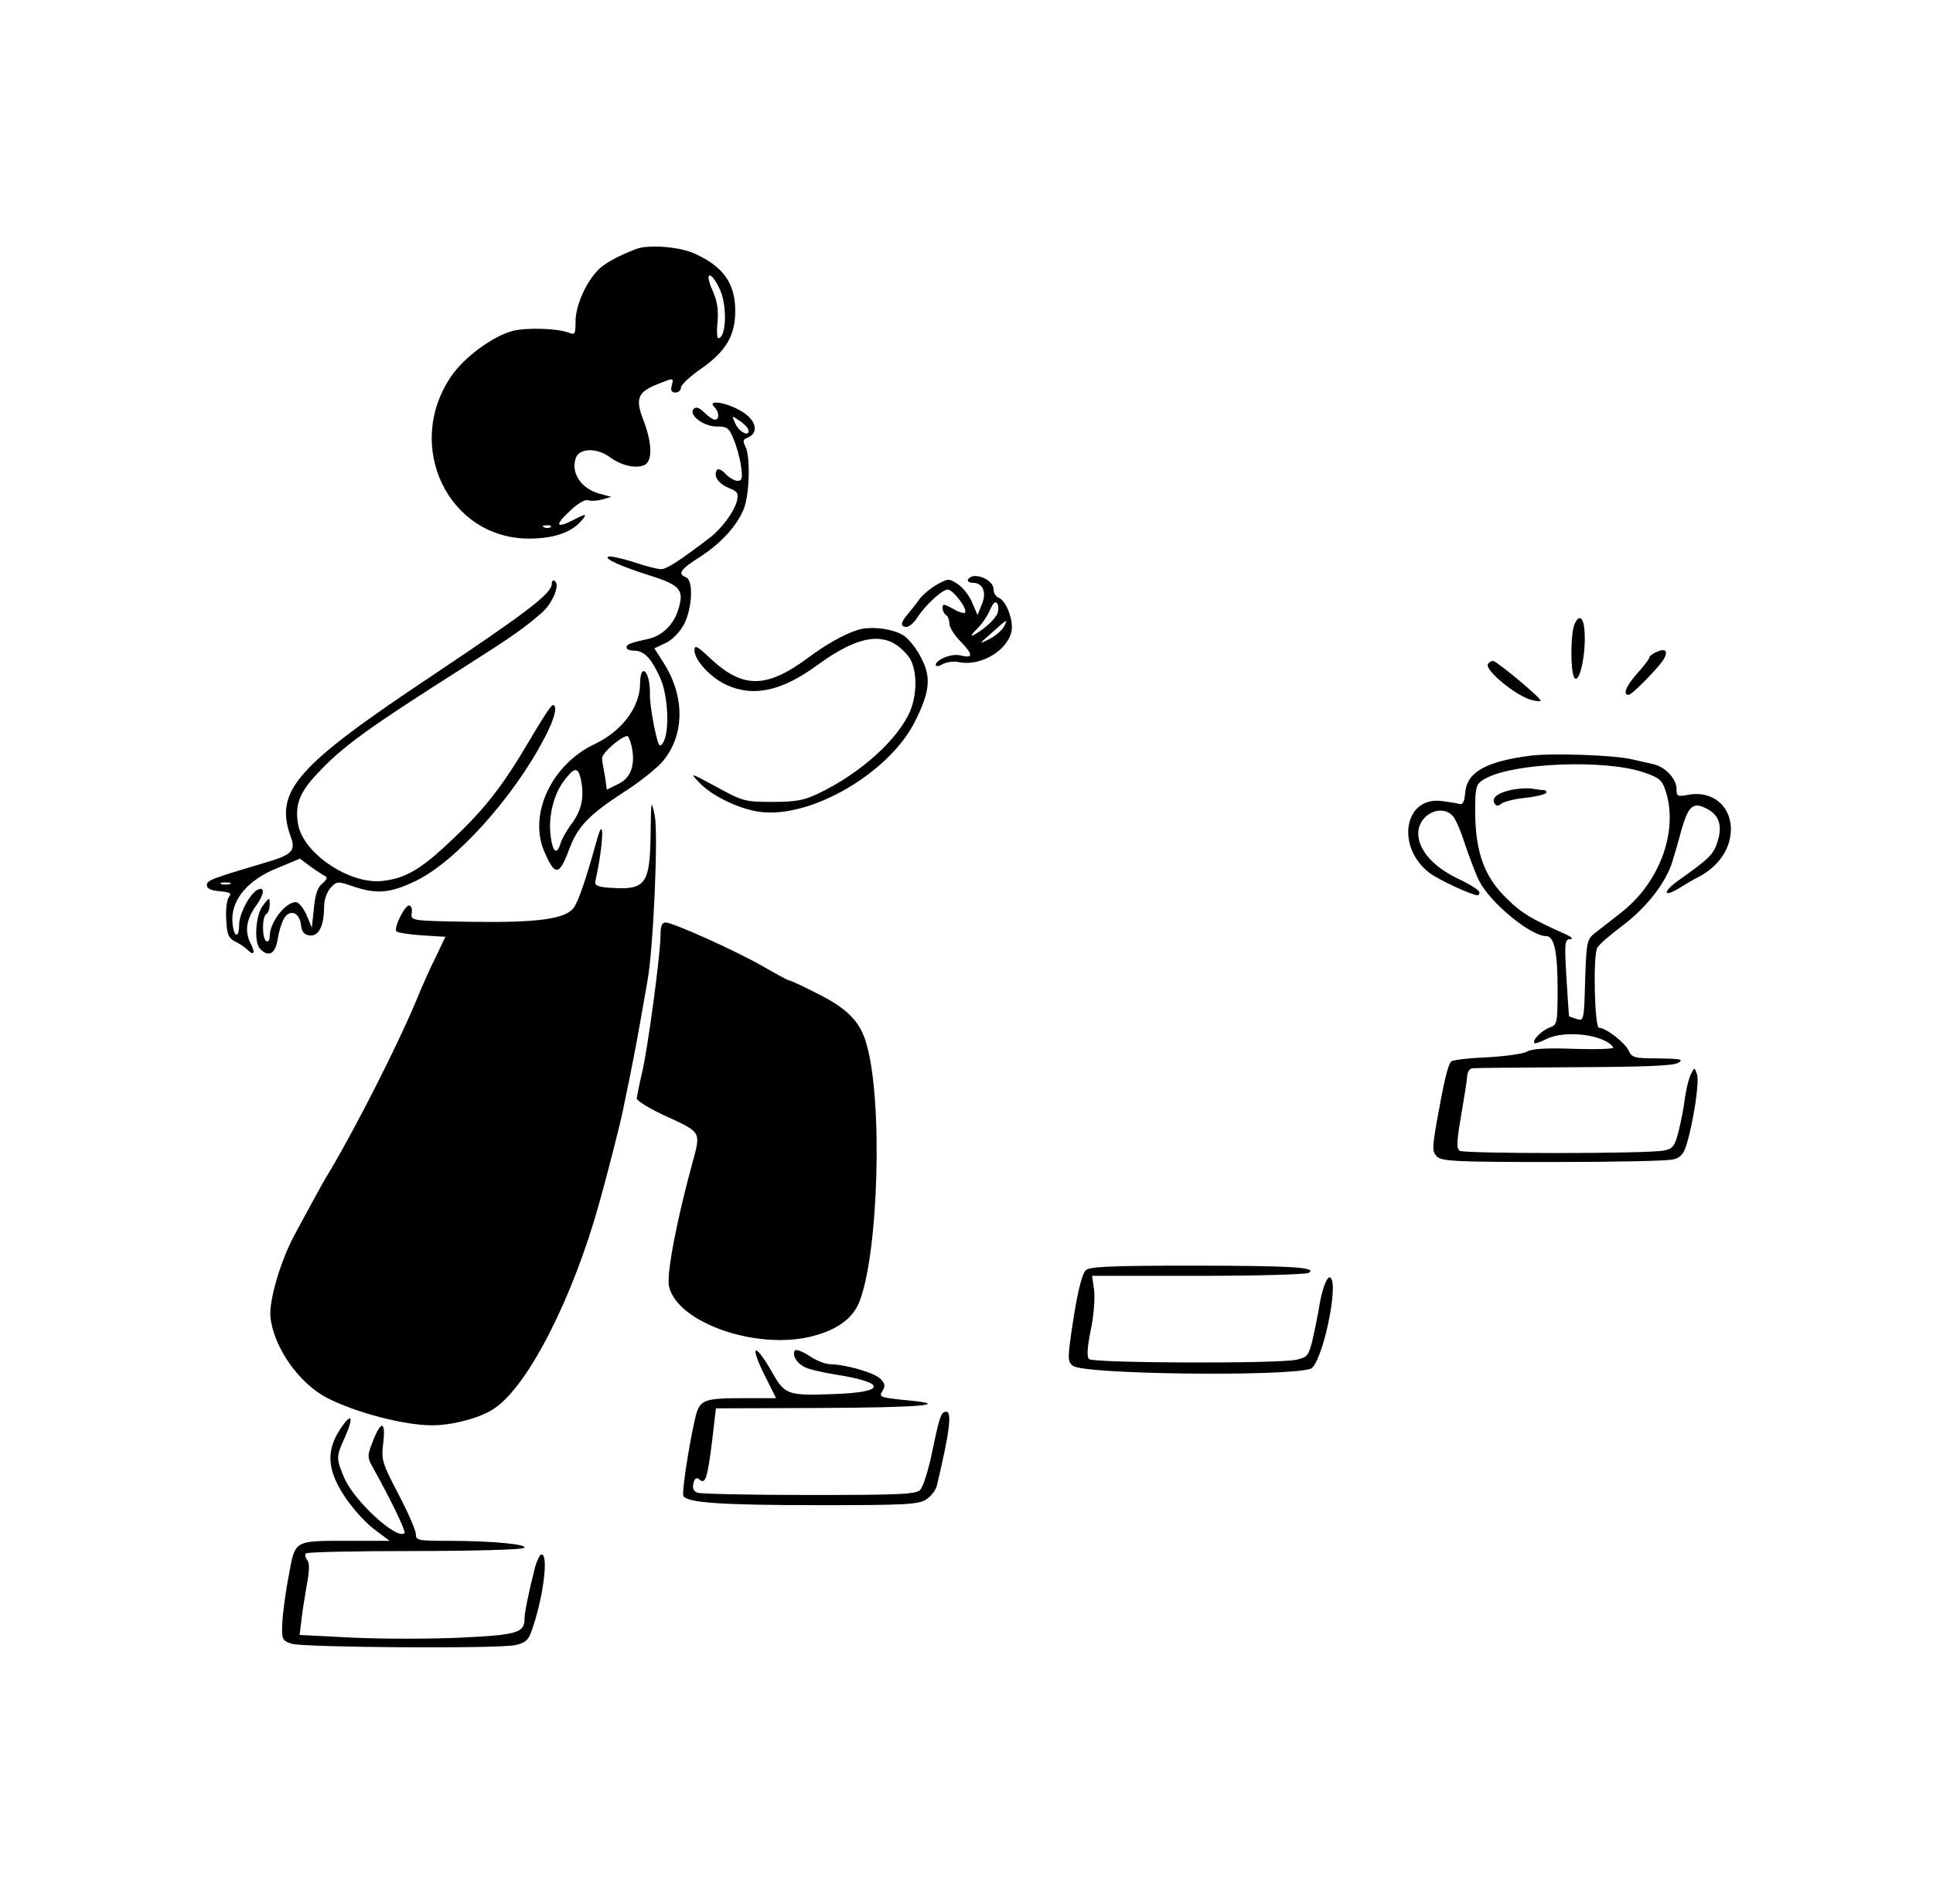 <svg width="271" height="267" viewBox="0 0 271 267" fill="none" xmlns="http://www.w3.org/2000/svg">
<path d="M89.264 34.887C86.739 35.84 84.596 36.983 83.738 37.984C82.023 39.794 80.689 42.986 80.689 45.082C80.689 46.75 80.594 46.988 79.879 46.702C78.355 46.035 73.781 45.892 71.828 46.416C69.017 47.178 64.968 50.18 63.205 52.848C56.631 62.566 62.872 75.524 74.162 75.524C77.497 75.524 79.975 74.715 81.356 73.19C82.452 71.999 82.214 71.951 80.403 72.904C77.974 74.143 77.735 73.666 79.784 71.761C80.88 70.665 82.023 69.998 82.404 70.141C82.785 70.284 83.643 70.236 84.405 70.046L85.691 69.665L84.072 69.236C81.451 68.521 79.975 66.282 80.737 64.186C81.261 62.852 83.595 62.757 85.406 64.043C87.025 65.234 88.883 65.71 90.169 65.282C91.504 64.901 91.504 62.328 90.217 58.946C89.026 55.897 89.407 54.992 92.123 53.896C94.505 52.943 94.457 52.943 94.171 54.086C93.981 54.753 94.171 55.039 94.695 55.039C95.124 55.039 95.458 54.753 95.458 54.372C95.458 53.991 96.744 52.752 98.364 51.657C101.794 49.227 103.08 47.036 103.08 43.605C103.08 39.747 101.413 37.365 97.363 35.554C95.315 34.601 90.979 34.268 89.264 34.887ZM100.889 40.509C101.984 42.748 101.841 47.417 100.698 47.417C100.507 47.417 100.46 46.369 100.603 45.082C100.746 43.462 100.555 42.176 99.841 40.604C98.697 38.032 99.698 37.936 100.889 40.509ZM77.211 73.905C77.069 74.048 76.64 74.095 76.306 73.952C75.925 73.809 76.068 73.666 76.592 73.666C77.116 73.619 77.402 73.762 77.211 73.905Z" fill="black"/>
<path d="M100.126 57.041C100.84 57.756 100.888 58.851 100.221 58.851C99.983 58.851 99.316 58.423 98.744 57.851C98.077 57.184 97.601 56.993 97.267 57.327C96.457 58.137 98.601 59.804 100.459 59.804C101.936 59.804 102.222 59.995 102.841 61.567C103.27 62.567 103.746 64.282 103.889 65.378C104.128 67.045 104.032 67.427 103.413 67.427C102.984 67.427 102.222 66.998 101.698 66.426C101.174 65.854 100.65 65.664 100.507 65.902C99.983 66.76 100.698 67.808 102.174 68.427C103.413 68.903 103.556 69.189 103.318 70.237C102.937 71.762 101.174 74.144 99.411 75.478C95.362 78.574 93.456 79.813 92.694 79.813C92.218 79.813 90.455 79.384 88.835 78.813C87.168 78.288 85.596 77.955 85.31 78.05C84.547 78.288 87.025 79.432 91.312 80.766C95.457 82.1 95.981 82.767 95.028 85.673C94.361 87.674 92.789 89.15 90.931 89.579C88.311 90.151 87.835 90.341 87.835 90.818C87.835 91.056 88.359 91.247 88.93 91.247C90.312 91.247 91.312 92.295 92.551 95.058C93.694 97.535 93.885 102.633 92.98 104.11C92.456 104.967 92.313 104.681 91.694 101.823C91.36 100.06 91.074 98.107 91.122 97.44C91.169 95.677 90.741 94.105 90.217 94.105C89.931 94.105 89.74 94.867 89.74 95.82C89.74 99.107 87.215 102.537 83.356 104.348C77.306 107.206 74.067 114.209 76.306 119.402C77.83 122.927 78.402 122.88 79.879 118.878C81.022 115.877 82.689 114.162 87.406 111.113C89.645 109.683 92.17 107.683 92.98 106.682C95.981 103.014 96.029 97.678 93.075 93.009L91.741 90.913L93.361 90.151C94.314 89.675 95.314 88.626 95.933 87.483C97.077 85.149 97.22 81.338 96.172 80.956C94.981 80.48 95.362 79.861 97.982 78.193C100.983 76.288 103.27 73.81 104.271 71.381C105.08 69.427 105.223 63.996 104.509 62.615C104.128 61.9 104.175 61.614 104.699 61.424C106.605 60.709 105.986 58.661 103.508 57.422C101.412 56.326 99.173 56.088 100.126 57.041ZM104.89 60.185C105.271 61.329 103.699 60.709 103.127 59.471C102.555 58.232 102.555 58.232 103.604 58.947C104.223 59.328 104.795 59.899 104.89 60.185ZM88.549 104.634C89.121 107.206 88.454 109.112 86.691 109.922L85.072 110.732L84.833 108.969C84.643 108.016 84.452 106.873 84.405 106.396C84.262 105.729 86.93 103.347 87.93 103.204C88.073 103.157 88.359 103.824 88.549 104.634ZM81.356 108.969C81.975 111.399 81.641 113.447 80.26 115.353C79.498 116.353 78.735 117.687 78.592 118.259C78.068 119.926 77.497 119.545 77.211 117.306C76.83 114.638 77.592 111.399 79.069 109.493C80.45 107.635 80.975 107.54 81.356 108.969Z" fill="black"/>
<path d="M135.717 81.242C135.574 81.481 135.86 81.719 136.384 81.719C137.813 81.719 138.385 83.1 137.623 84.815L137.051 86.245L136.289 84.482C135.907 83.529 135.002 82.386 134.288 81.909C133.049 81.099 132.954 81.099 131.382 81.957C130.524 82.433 129.428 83.338 128.952 83.958C128.476 84.625 127.713 85.578 127.285 86.102C126.236 87.293 126.189 87.912 127.094 87.912C127.427 87.912 128.142 87.34 128.619 86.578C129.762 84.815 132.096 82.671 132.858 82.671C133.621 82.671 135.717 85.435 135.288 85.911C135.098 86.054 134.335 85.816 133.573 85.339C132.334 84.672 132.144 84.625 132.144 85.244C132.144 85.625 132.382 86.102 132.62 86.245C132.906 86.387 133.097 86.959 133.097 87.436C133.097 87.96 133.811 89.103 134.716 90.008C136.479 91.818 136.432 92.342 134.669 91.914C133.478 91.58 131.191 92.485 131.191 93.248C131.191 93.486 131.667 93.438 132.192 93.105C132.763 92.819 133.811 92.676 134.526 92.867C137.527 93.438 141.291 91.199 141.815 88.484C142.101 86.959 141.053 84.196 140.005 83.815C139.623 83.672 139.29 83.148 139.29 82.624C139.29 81.242 136.432 80.099 135.717 81.242ZM139.862 85.959C139.528 86.816 138.147 88.103 136.67 88.96C136.003 89.341 136.05 89.103 136.956 88.198C137.67 87.531 138.48 86.292 138.814 85.482C139.242 84.529 139.528 84.244 139.814 84.625C140.005 84.958 140.005 85.53 139.862 85.959ZM140.719 87.912C140.433 88.436 139.528 89.198 138.671 89.627C137.194 90.389 137.194 90.342 139.052 88.722C141.291 86.721 141.386 86.673 140.719 87.912Z" fill="black"/>
<path d="M77.355 81.86C77.355 83.194 74.068 85.719 60.967 94.485C41.434 107.491 38.433 110.873 40.767 117.352C41.482 119.305 40.958 119.877 37.147 120.973C29.619 123.212 29 123.45 29 124.117C29 124.593 29.572 124.879 30.81 124.974C32.287 125.117 32.525 125.26 32.097 125.784C31.811 126.118 31.62 127.547 31.715 128.929C31.811 131.025 32.049 131.549 32.954 132.025C33.574 132.311 34.336 132.835 34.621 133.121C35.622 134.121 35.86 133.645 35.098 132.216C34.288 130.548 34.526 128.881 35.956 126.928C37.004 125.451 37.147 124.403 36.289 124.689C35.146 125.07 33.526 128.071 33.526 129.691C33.526 130.644 33.335 131.215 33.049 131.025C32.811 130.882 32.573 129.881 32.573 128.881C32.573 125.975 34.907 123.307 38.861 121.735L42.053 120.401L43.578 121.544C44.435 122.164 45.341 122.735 45.626 122.878C45.96 123.021 45.769 123.402 45.198 123.879C44.531 124.403 44.197 125.403 44.007 127.357L43.721 130.072L42.959 128.262C42.53 127.309 41.863 126.499 41.482 126.499C40.005 126.499 37.813 129.357 37.813 131.263C37.813 131.835 37.623 132.121 37.337 131.978C36.718 131.596 36.718 128.548 37.337 128.166C37.623 128.023 37.813 127.404 37.813 126.832C37.813 125.784 37.766 125.784 36.861 126.975C35.813 128.357 35.574 132.168 36.48 133.073C37.718 134.312 38.623 133.74 38.957 131.549C39.147 130.405 39.576 129.119 39.91 128.643C40.767 127.452 42.006 128.023 42.196 129.691C42.292 130.644 42.625 131.072 43.387 131.168C44.674 131.358 45.436 129.834 45.436 127.166C45.436 126.165 45.817 125.117 46.341 124.498C47.246 123.545 47.342 123.545 49.533 124.308C52.82 125.403 54.678 125.26 58.251 123.545C63.777 120.925 72.019 111.826 76.354 103.441C77.784 100.773 78.212 98.868 77.498 98.868C77.26 98.868 75.878 101.011 74.353 103.632C70.542 110.111 68.065 113.35 63.349 117.781C58.966 121.973 56.774 123.212 53.487 123.545C48.961 123.974 42.578 119.686 41.815 115.685C41.291 112.969 41.958 111.159 44.388 108.586C48.008 104.68 51.343 102.25 65.683 93.151C72.114 89.054 73.496 88.053 75.973 85.909C77.498 84.576 78.546 81.955 77.784 81.479C77.545 81.288 77.355 81.479 77.355 81.86ZM32.239 123.974C31.906 124.069 31.334 124.069 31.049 123.974C30.715 123.831 30.953 123.736 31.62 123.736C32.287 123.736 32.525 123.831 32.239 123.974Z" fill="black"/>
<path d="M220.801 87.386C220.181 88.529 220.134 94.056 220.705 95.008C221.325 95.961 222.182 92.674 222.182 89.482C222.182 86.814 221.563 85.909 220.801 87.386Z" fill="black"/>
<path d="M120.231 88.341C118.278 88.96 115.848 90.342 113.276 92.247C107.416 96.583 104.129 96.583 99.555 92.295C97.745 90.58 97.364 90.389 97.364 91.199C97.364 92.581 99.651 95.058 101.89 96.058C105.653 97.774 109.608 96.916 114.61 93.248C120.755 88.77 124.519 88.436 127.33 92.009C128.568 93.534 128.664 97.107 127.616 99.679C125.948 103.633 120.66 108.445 114.753 111.256C112.799 112.209 111.608 112.447 108.321 112.447C104.415 112.447 104.129 112.351 100.461 110.351C96.697 108.302 96.65 108.302 98.079 109.779C99.794 111.589 103.51 113.4 106.416 113.828C113.609 114.876 124.757 108.35 128.33 101.061C130.379 96.964 130.569 94.915 129.14 92.247C128.568 91.056 127.52 89.722 126.806 89.198C125.424 88.198 122.089 87.722 120.231 88.341Z" fill="black"/>
<path d="M232.329 91.39C231.71 91.628 231.233 92.009 231.233 92.2C231.233 92.391 230.471 93.391 229.566 94.391C227.946 96.202 227.47 97.44 228.327 97.44C228.804 97.44 232.615 93.534 233.282 92.391C233.901 91.295 233.472 90.866 232.329 91.39Z" fill="black"/>
<path d="M208.602 93.147C208.125 93.957 212.603 97.626 214.7 98.15C215.414 98.34 215.986 98.388 215.986 98.245C215.986 97.816 209.793 92.671 209.316 92.671C209.078 92.671 208.745 92.862 208.602 93.147Z" fill="black"/>
<path d="M214.558 105.966C208.269 106.776 205.649 108.3 205.411 111.158C205.315 112.445 205.077 112.873 204.553 112.731C204.172 112.588 202.981 112.445 201.933 112.302C196.788 111.825 195.74 118.828 200.408 122.402C201.647 123.354 206.364 125.546 207.173 125.546C207.316 125.546 207.412 125.355 207.412 125.117C207.412 124.831 206.03 123.974 204.315 123.164C200.933 121.544 198.836 119.162 198.836 116.875C198.836 114.207 202.076 112.635 203.696 114.446C204.124 114.922 204.887 116.78 205.458 118.59C206.078 120.401 206.935 122.687 207.412 123.593C208.984 126.641 214.605 131.263 216.749 131.263C217.892 131.263 218.369 133.406 218.369 138.694C218.369 143.459 218.321 143.697 217.273 144.078C216.13 144.507 214.748 145.888 215.129 146.269C215.225 146.365 215.939 146.126 216.701 145.745C219.322 144.364 225.038 145.078 226.182 146.889C226.277 147.079 223.895 147.174 220.798 147.079C216.892 146.936 214.843 147.032 214.081 147.46C213.462 147.794 210.937 148.127 208.412 148.27C205.887 148.365 203.648 148.651 203.457 148.842C202.981 149.318 202.409 151.796 201.409 157.417C200.79 161.038 200.79 161.514 201.457 162.181C202.124 162.848 204.267 162.943 217.797 162.943C226.372 162.943 233.947 162.8 234.662 162.562C235.615 162.324 236.091 161.752 236.472 160.418C237.473 157.036 238.282 151.557 237.901 150.605C237.568 149.652 237.568 149.652 237.091 150.557C236.806 151.081 236.424 152.558 236.234 153.892C236.091 155.178 235.662 157.322 235.329 158.656C234.805 160.704 234.519 161.085 233.328 161.324C231.279 161.8 205.363 161.8 204.648 161.371C204.172 161.038 204.22 160.085 204.839 156.464C205.268 153.987 205.649 151.51 205.697 150.938C205.697 150.319 206.078 149.795 206.459 149.795C206.84 149.747 213.271 149.699 220.751 149.652C230.517 149.604 234.614 149.461 235.281 149.032C236.091 148.556 235.662 148.461 232.518 148.413C229.136 148.413 228.802 148.318 228.326 147.317C227.802 146.174 225.134 144.125 224.181 144.125C223.562 144.125 223.323 134.454 223.895 132.978C224.038 132.549 225.658 131.167 227.42 129.833C230.803 127.308 233.566 123.783 234.471 120.782C234.757 119.877 235.329 117.923 235.71 116.446C236.71 112.969 237.377 112.397 239.283 113.398C241.046 114.303 241.522 115.827 240.76 118.114C240.236 119.829 239.473 120.496 235.662 123.211C233.137 124.926 232.947 126.022 235.424 124.545C236.377 123.926 237.615 123.211 238.14 122.973C240.998 121.449 242.665 118.971 242.665 116.256C242.665 112.969 239.998 110.825 236.71 111.444C235.186 111.73 235.043 111.682 235.043 110.634C235.043 109.205 233.471 107.538 231.803 107.157C231.089 107.014 229.755 106.68 228.85 106.49C226.372 105.87 217.559 105.585 214.558 105.966ZM230.279 108.252C232.566 109.015 232.994 109.348 233.471 110.777C235.376 116.351 232.756 123.688 227.325 127.928C225.944 129.024 224.276 130.31 223.609 130.834C222.466 131.739 222.418 132.025 222.228 137.503C222.085 143.077 222.037 143.22 221.037 142.887C220.513 142.696 219.989 142.553 219.989 142.506C219.941 142.506 219.798 140.028 219.607 137.075C219.322 132.168 219.369 131.739 220.132 131.691C220.656 131.691 220.322 131.358 219.322 130.929C214.653 128.833 213.367 128.071 211.413 126.165C207.793 122.735 206.602 118.924 206.84 111.873C206.935 110.11 207.126 109.729 208.46 109.062C212.557 106.966 224.848 106.49 230.279 108.252Z" fill="black"/>
<path d="M212.027 110.734C209.979 111.162 209.026 111.877 209.55 112.687C209.788 113.068 210.026 113.068 210.503 112.687C210.884 112.401 212.361 112.02 213.837 111.877C215.267 111.734 216.601 111.401 216.744 111.21C216.886 110.972 216.696 110.781 216.362 110.781C216.029 110.781 215.314 110.686 214.79 110.591C214.266 110.495 213.028 110.543 212.027 110.734Z" fill="black"/>
<path d="M91.217 116.827C91.122 123.973 90.55 124.831 85.643 124.497C83.88 124.402 83.356 124.164 83.451 123.64C84.642 118.304 84.785 113.683 83.642 117.923C82.26 122.925 81.117 126.355 80.45 127.261C79.355 128.88 75.305 129.404 65.92 129.261C57.583 129.118 57.583 129.118 57.726 128.023C57.821 127.451 57.63 126.975 57.345 126.975C56.725 126.975 55.153 130.167 55.582 130.595C55.725 130.786 57.345 131.024 59.155 131.167L62.442 131.358L61.156 134.073C60.394 135.55 59.107 138.456 58.25 140.552C55.725 146.602 49.865 158.131 46.292 164.134C45.72 165.039 44.625 166.992 43.862 168.422C43.1 169.851 41.957 171.899 41.385 172.995C39.384 176.616 37.717 182.285 37.907 184.619C38.336 188.907 41.909 194.005 45.911 196.053C50.056 198.149 56.725 199.864 60.584 199.864C63.538 199.864 67.54 198.769 69.398 197.435C74.114 194.195 80.355 181.904 84.023 168.66C85.024 165.135 86.977 157.512 87.31 155.797C88.454 150.366 89.216 146.412 89.74 143.411C90.073 141.553 90.502 139.028 90.74 137.741C91.598 133.263 92.313 116.875 91.789 114.35C91.312 112.063 91.264 112.159 91.217 116.827Z" fill="black"/>
<path d="M92.602 131.117C92.602 133.833 90.792 147.267 89.982 150.554C89.601 152.127 89.315 153.699 89.268 154.032C89.268 154.366 91.221 155.557 93.555 156.605C98.319 158.796 98.272 158.701 97.081 163.036C94.889 171.04 93.412 178.71 93.793 180.377C94.937 185.522 106.275 189.429 114.041 187.333C117.423 186.428 119.567 184.855 120.472 182.569C123.187 175.756 123.807 153.985 121.425 146.219C120.52 143.123 118.662 141.312 114.279 139.168C112.421 138.216 110.753 137.453 110.563 137.453C110.42 137.453 108.943 136.644 107.276 135.691C103.75 133.595 94.365 129.355 93.317 129.355C92.793 129.355 92.602 129.879 92.602 131.117Z" fill="black"/>
<path d="M152.2 178.144C151.581 178.858 150.914 181.86 150.151 187.195C149.675 190.578 149.723 191.007 150.437 191.531C152.009 192.722 179.879 193.055 183.69 191.959C185.31 191.483 187.787 180.002 186.501 179.144C186.024 178.858 185.262 180.954 184.833 183.908C184.643 184.956 184.262 186.814 183.976 188.053C183.452 190.101 183.261 190.34 181.737 190.673C179.117 191.245 153.248 191.149 152.676 190.578C152.343 190.244 152.438 188.91 152.915 186.528C153.343 184.527 153.534 182.05 153.391 180.907L153.105 178.906H168.016C176.163 178.906 183.166 178.715 183.5 178.477C184.738 177.715 181.07 177.477 166.921 177.477C155.582 177.477 152.629 177.62 152.2 178.144Z" fill="black"/>
<path d="M111.422 189.387C111.041 190.054 111.66 191.102 112.756 191.674C113.328 192.007 115.233 192.436 116.996 192.722C124.38 193.865 124.333 195.247 116.853 195.485C110.422 195.723 110.041 195.58 108.278 192.484C105.705 187.958 104.991 188.53 107.373 193.198L108.802 196.057H104.8C98.416 196.057 98.083 196.2 97.416 199.058C96.511 203.108 95.606 209.11 95.796 209.73C96.177 210.73 101.084 211.063 114.995 211.063C127 211.063 128.763 210.968 129.859 210.254C130.526 209.825 131.193 208.967 131.336 208.348C133.146 200.773 133.48 197.962 132.67 197.962C131.955 197.962 131.765 198.439 130.716 203.441C130.192 206.061 129.43 208.491 129.001 208.92C128.43 209.539 126.095 209.634 113.423 209.634C105.229 209.634 98.178 209.491 97.749 209.301C97.225 209.11 97.035 208.634 97.225 207.967C97.416 207.252 97.654 207.109 98.083 207.49C98.893 208.157 99.179 207.348 99.846 201.964L100.37 197.486L114.233 197.438C129.192 197.391 133.765 196.962 127.048 196.343C123.38 195.962 123.189 195.914 123.713 195.056C124.142 194.342 124.094 194.008 123.427 193.341C122.57 192.484 118.616 191.34 116.377 191.293C115.71 191.293 114.376 190.769 113.423 190.102C112.47 189.482 111.565 189.149 111.422 189.387Z" fill="black"/>
<path d="M47.673 200.438C45.719 203.439 45.862 206.06 48.244 209.728C49.245 211.3 51.103 213.396 52.341 214.349L54.628 216.064H49.388C41.051 216.064 41.432 215.826 40.479 220.971C40.003 223.401 39.621 226.402 39.574 227.688C39.478 229.88 39.574 230.07 40.908 230.499C42.623 231.023 69.73 231.214 72.207 230.69C73.589 230.404 74.065 230.023 74.494 228.784C76.114 224.353 76.971 217.97 75.923 217.97C75.685 217.97 75.304 218.779 75.018 219.732C74.018 223.734 73.541 226.116 73.541 226.974C73.541 228.974 72.493 229.26 64.537 229.641C60.393 229.832 53.58 229.832 49.483 229.641L42.003 229.26L42.242 227.307C42.337 226.259 42.718 223.972 43.004 222.305C43.385 220.256 43.433 219.113 43.051 218.732C42.813 218.398 42.718 217.97 42.909 217.827C43.051 217.636 49.864 217.493 58.011 217.493C66.157 217.493 73.112 217.303 73.446 217.064C74.256 216.588 69.111 216.064 62.965 216.064C58.63 216.064 58.296 216.016 58.296 215.111C58.296 214.587 57.201 212.062 55.867 209.537C53.58 205.154 53.437 204.726 53.723 202.391C54.104 199.247 53.437 199.104 52.294 202.058C51.436 204.249 51.436 204.297 52.532 206.25C54.866 210.442 56.915 214.73 56.724 214.968C55.676 216.016 49.721 210.538 48.292 207.298C47.101 204.487 47.101 204.297 48.34 201.581C49.673 198.58 49.292 197.961 47.673 200.438Z" fill="black"/>
</svg>
